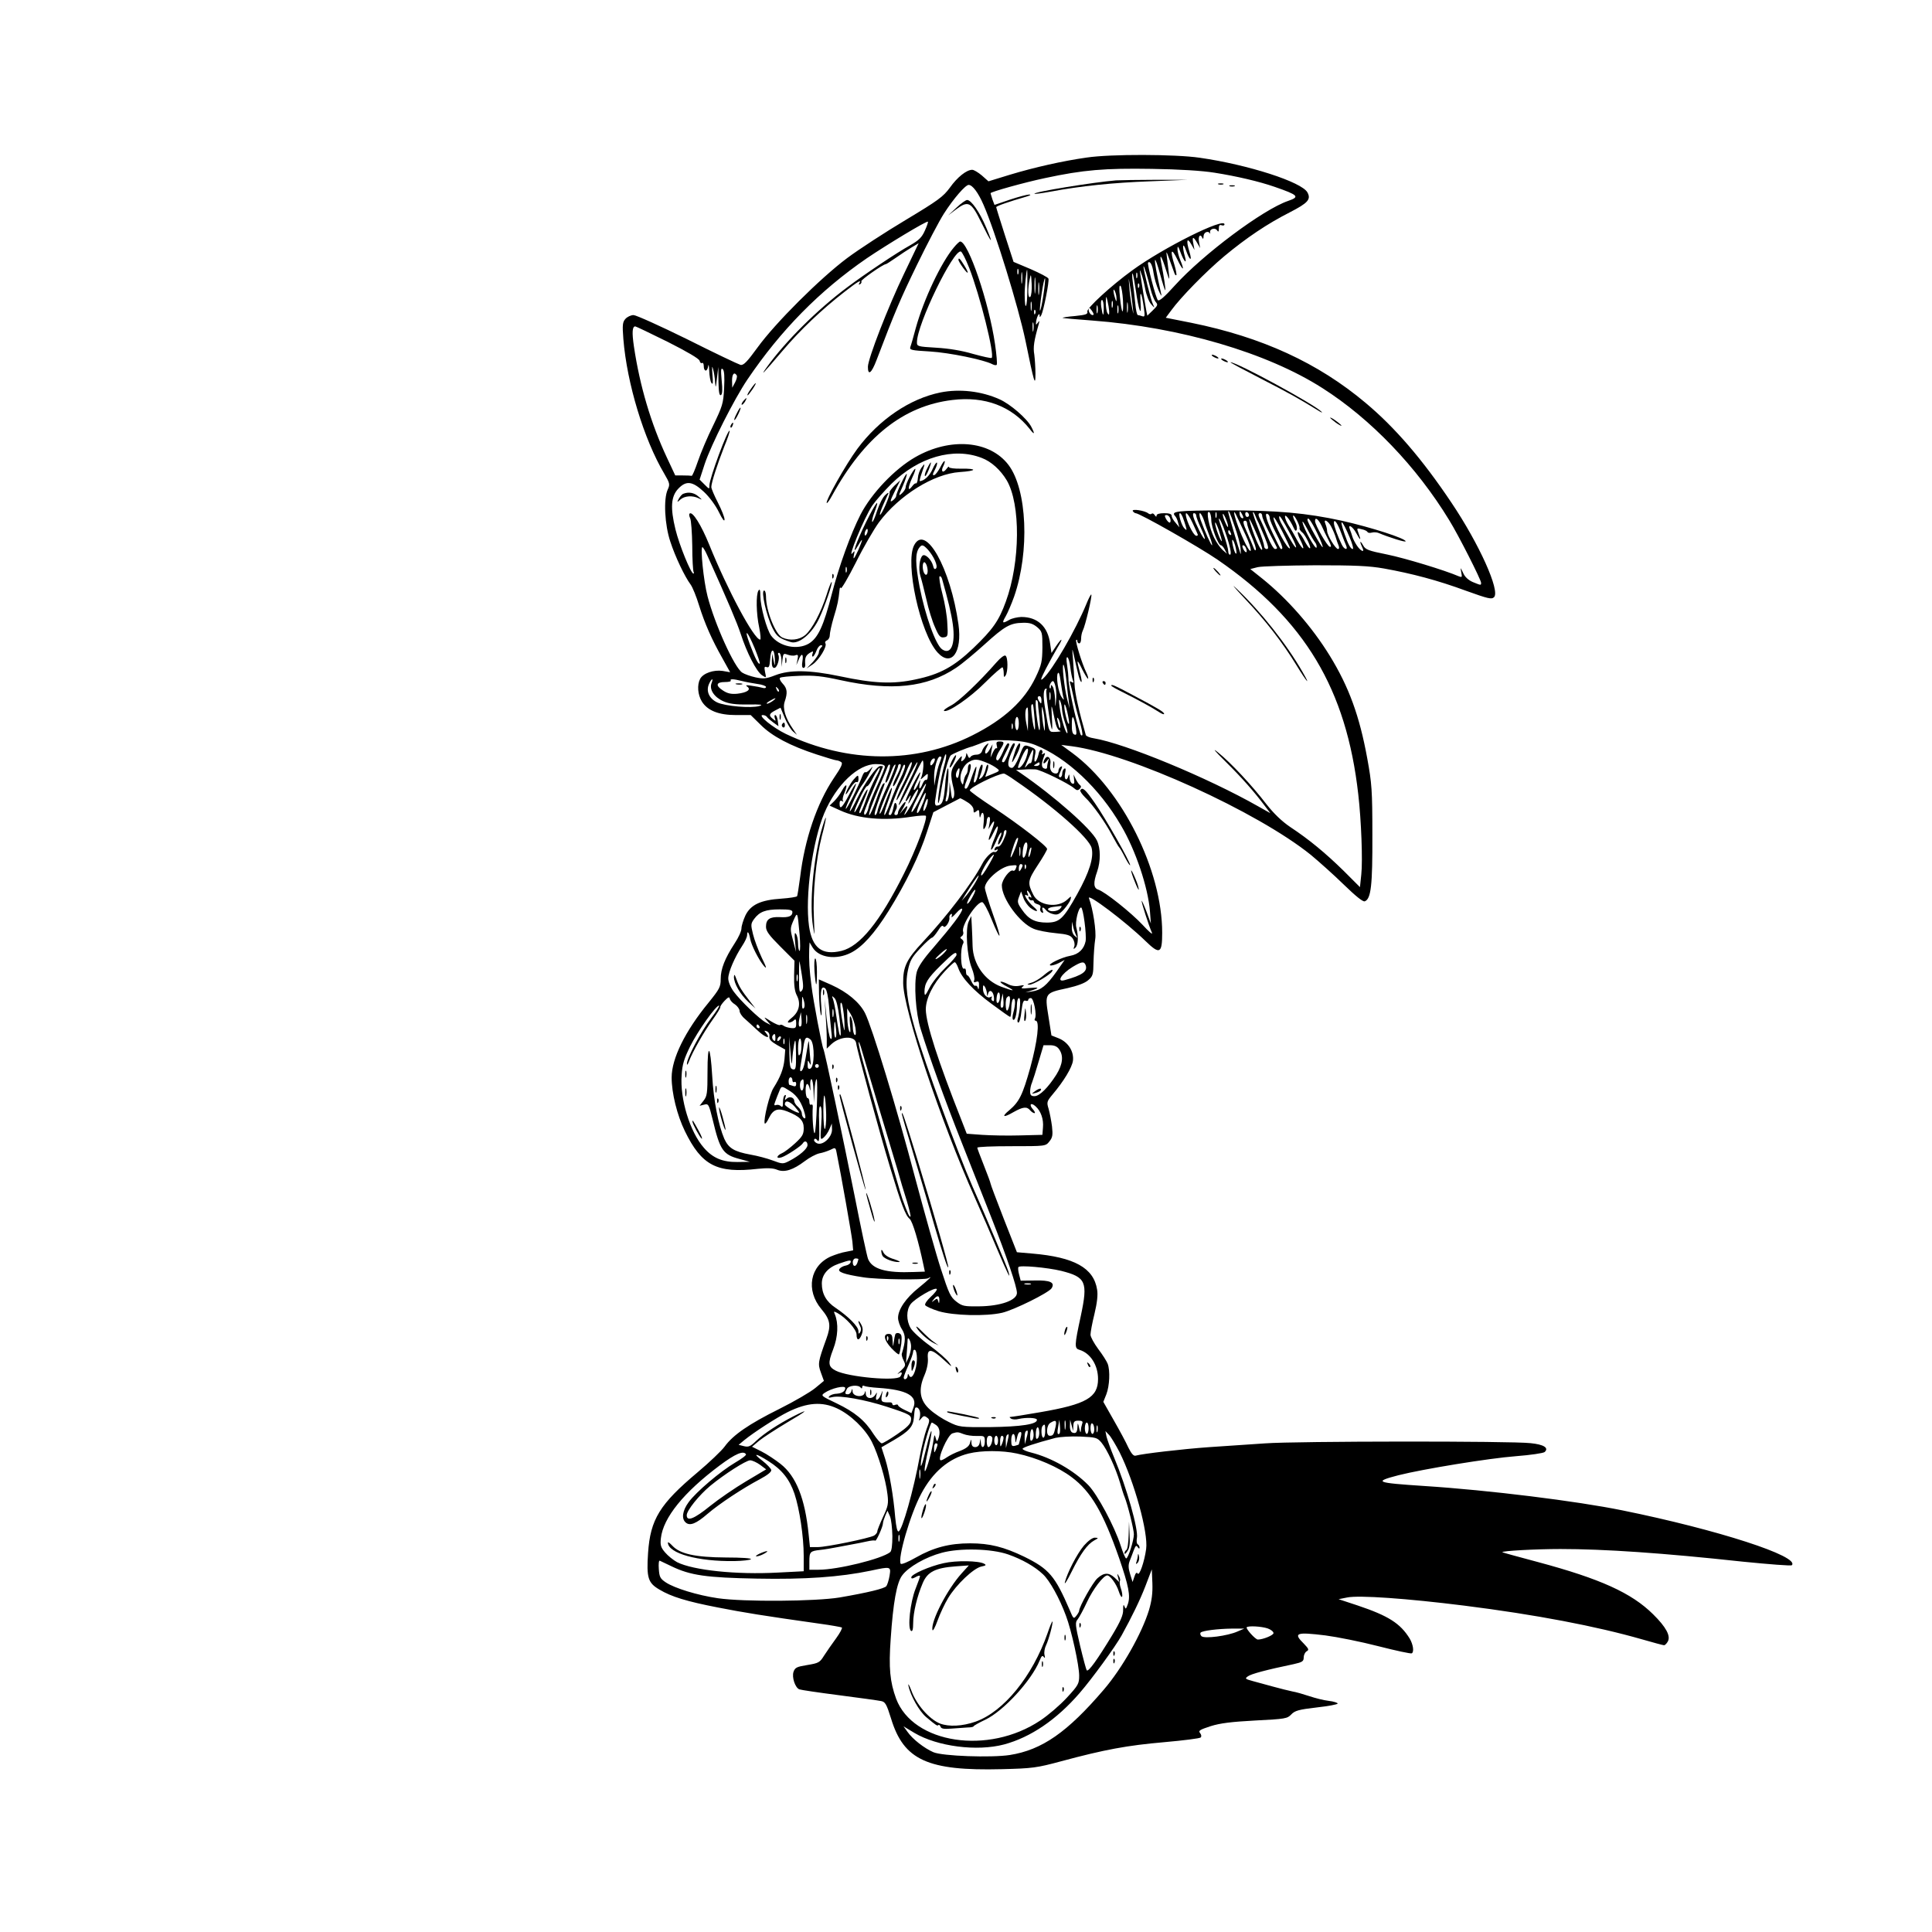 <?xml version="1.0" standalone="no"?>
<!DOCTYPE svg PUBLIC "-//W3C//DTD SVG 20010904//EN"
 "http://www.w3.org/TR/2001/REC-SVG-20010904/DTD/svg10.dtd">
<svg version="1.0" xmlns="http://www.w3.org/2000/svg"
 width="1024pt" height="1024pt" viewBox="0 0 1024 1024"
 preserveAspectRatio="xMidYMid meet">
<g transform="translate(0,1024) scale(0.1,-0.1)"
fill="#000000" stroke="none">
<path d="M5760 9405 c-127 -18 -278 -52 -407 -91 l-114 -35 -35 31 c-19 16
-42 30 -51 30 -30 0 -79 -39 -118 -94 -36 -49 -62 -68 -235 -172 -107 -64
-247 -155 -310 -202 -143 -107 -381 -344 -475 -474 -56 -77 -74 -95 -90 -92
-11 3 -138 63 -281 135 -144 71 -273 129 -286 129 -14 0 -33 -9 -43 -20 -15
-17 -17 -31 -11 -107 19 -235 109 -532 217 -714 29 -50 31 -56 18 -84 -23 -50
-16 -187 14 -276 26 -80 76 -185 108 -228 10 -14 30 -63 44 -109 31 -99 68
-182 124 -281 l41 -74 -40 7 c-47 7 -103 -12 -119 -42 -17 -32 -13 -84 9 -120
30 -48 88 -72 182 -72 l77 0 53 -52 c60 -60 156 -111 297 -157 52 -17 99 -31
105 -31 6 0 17 -4 24 -9 11 -6 2 -26 -39 -86 -89 -133 -154 -323 -178 -524 -7
-52 -14 -97 -16 -101 -2 -4 -40 -10 -83 -13 -110 -7 -163 -32 -191 -89 -11
-24 -21 -55 -21 -69 0 -14 -16 -49 -36 -79 -52 -80 -74 -135 -74 -189 0 -42
-6 -53 -65 -126 -124 -151 -195 -296 -195 -396 0 -83 29 -200 70 -284 89 -183
170 -225 387 -200 51 5 81 4 102 -5 39 -16 85 -1 147 46 25 19 59 37 77 41 18
3 44 12 59 19 25 13 27 12 32 -14 24 -117 80 -436 84 -473 l4 -46 -39 -8 c-21
-3 -56 -15 -78 -24 -112 -49 -136 -179 -51 -280 47 -56 52 -86 26 -157 -44
-122 -46 -132 -29 -179 l16 -44 -46 -38 c-25 -21 -111 -71 -191 -111 -161 -80
-245 -138 -289 -199 -16 -22 -81 -84 -144 -137 -200 -168 -250 -249 -262 -427
-9 -132 0 -159 60 -194 63 -38 145 -63 310 -95 138 -27 236 -43 540 -86 60 -8
113 -18 117 -20 4 -3 -9 -28 -30 -57 -21 -29 -50 -70 -64 -92 -23 -37 -29 -40
-89 -50 -55 -9 -65 -13 -73 -36 -10 -29 9 -85 31 -93 7 -3 101 -17 210 -31
109 -14 209 -28 223 -31 22 -4 29 -16 53 -93 67 -220 194 -278 587 -268 163 4
185 7 315 42 230 62 350 84 545 101 102 9 189 20 194 25 5 5 4 14 -3 23 -11
13 -2 18 56 37 51 16 109 23 237 30 159 8 169 10 190 32 19 20 39 26 134 37
62 7 112 16 112 21 0 4 -21 11 -47 14 -27 3 -73 15 -103 25 -30 10 -71 22 -90
25 -19 4 -64 15 -100 25 -36 10 -85 23 -110 30 -40 11 -43 13 -26 25 17 13
100 35 244 65 45 10 52 15 52 35 0 13 7 28 16 33 13 7 11 13 -15 40 -58 57
-42 63 114 44 61 -8 187 -33 280 -57 94 -24 173 -41 178 -38 13 8 7 47 -11 78
-50 81 -113 121 -277 176 l-100 33 45 9 c62 13 316 -5 620 -43 381 -48 700
-109 944 -179 59 -17 111 -31 116 -31 5 0 14 9 20 20 16 29 -9 76 -78 144
-114 113 -279 188 -611 277 -101 27 -186 50 -188 52 -6 7 179 17 307 17 233 0
543 -21 967 -67 139 -14 256 -23 260 -19 46 46 -391 188 -899 291 -240 49
-706 107 -1049 129 -257 17 -271 22 -137 57 131 33 479 90 623 101 77 6 145
16 152 22 24 22 -4 40 -74 47 -101 12 -1242 11 -1407 -1 -77 -5 -211 -14 -296
-20 -143 -10 -354 -35 -390 -45 -11 -4 -23 10 -39 42 -12 27 -47 92 -78 146
l-55 97 16 40 c17 44 21 125 7 162 -5 13 -27 48 -50 78 -22 30 -41 64 -41 76
0 13 9 62 21 110 14 58 19 102 14 129 -18 115 -121 172 -344 191 l-81 7 -70
178 c-38 98 -70 182 -70 187 0 4 -16 47 -35 95 -19 48 -35 90 -35 94 0 5 81 8
181 8 181 0 181 0 201 25 17 21 19 34 14 80 -4 30 -12 72 -18 93 -11 35 -9 40
20 75 61 72 104 144 109 180 6 50 -26 99 -76 119 l-38 15 -16 102 c-20 123
-19 123 102 149 52 12 91 26 109 42 25 21 27 30 28 97 1 40 5 94 9 120 7 41
-12 161 -33 217 -12 31 193 -123 299 -226 76 -74 89 -68 89 43 0 332 -212 757
-475 952 l-60 44 55 -7 c309 -40 984 -347 1268 -576 42 -35 121 -105 174 -157
64 -62 102 -93 112 -89 33 13 41 84 40 352 0 236 -3 274 -27 405 -41 225 -97
379 -199 545 -95 154 -224 301 -357 408 l-64 51 39 10 c21 5 158 9 304 10 212
0 285 -3 365 -17 150 -27 286 -63 435 -118 117 -42 136 -47 149 -34 33 33 -78
281 -226 501 -154 230 -299 398 -454 528 -253 213 -550 349 -924 425 l-136 27
29 39 c50 69 182 204 281 287 118 98 228 172 348 233 95 49 113 68 93 105 -29
55 -313 147 -571 184 -129 19 -473 20 -599 1z m675 -80 c121 -19 239 -47 320
-75 127 -44 136 -53 72 -75 -132 -45 -451 -283 -601 -449 -53 -59 -82 -84 -89
-77 -11 11 -58 193 -52 199 11 11 23 -13 29 -55 4 -27 16 -68 27 -93 11 -25
17 -34 14 -20 -26 116 -36 172 -33 182 2 6 14 -28 27 -76 13 -48 25 -86 27
-84 3 3 -6 66 -22 148 -10 53 4 31 26 -41 22 -69 22 -70 5 66 -5 38 -4 38 15
-15 11 -30 22 -61 25 -69 3 -8 7 -12 10 -9 2 2 -2 26 -10 53 -25 80 -17 96 15
30 30 -63 41 -64 15 -2 -8 20 -15 47 -14 59 0 17 4 13 15 -17 19 -52 37 -70
24 -24 -15 52 -11 80 5 35 20 -58 36 -66 19 -10 -18 59 -13 79 10 39 l17 -30
-6 33 c-8 39 -1 41 20 5 l16 -28 -6 33 c-6 31 8 46 18 20 3 -7 6 -3 6 10 1 21
24 31 34 15 2 -5 2 -2 1 5 -5 18 26 28 37 11 6 -10 9 -8 9 10 0 16 4 21 15 17
8 -3 15 -1 15 5 0 38 -323 -123 -489 -244 -113 -82 -242 -201 -238 -218 4 -14
-7 -18 -65 -24 -39 -3 -68 -8 -66 -10 1 -1 73 -8 158 -14 464 -35 925 -170
1219 -358 256 -163 499 -416 672 -700 49 -79 169 -316 169 -332 0 -14 0 -14
-44 4 -23 10 -42 27 -51 48 -15 32 -15 32 -10 3 5 -25 4 -27 -12 -21 -76 33
-288 97 -381 116 -100 20 -115 26 -127 48 -8 14 -14 22 -15 18 0 -5 5 -17 10
-28 16 -30 -6 -23 -28 9 -10 15 -21 36 -24 47 -3 11 -9 28 -13 38 -14 34 15
17 34 -20 22 -41 27 -40 11 2 -10 26 -9 27 17 20 16 -3 29 -10 31 -15 2 -4 12
-6 22 -3 11 3 28 2 37 -2 52 -22 143 -51 143 -44 0 15 -182 74 -338 109 -188
41 -341 55 -612 55 -266 -1 -296 -4 -271 -31 5 -5 12 -20 15 -34 l7 -25 -20
24 c-12 13 -21 29 -21 37 0 10 -13 14 -40 14 -25 0 -40 -5 -40 -12 0 -9 -3 -8
-10 2 -5 8 -12 11 -16 7 -4 -4 -12 -3 -18 2 -18 15 -90 26 -82 12 4 -6 11 -11
15 -11 21 0 336 -179 435 -247 462 -318 682 -685 745 -1243 16 -138 24 -353
16 -425 l-7 -67 -86 86 c-97 95 -184 167 -284 233 -44 30 -86 70 -126 121 -76
99 -189 220 -255 273 -34 28 -22 12 38 -47 88 -87 153 -161 210 -237 l28 -37
-64 36 c-271 154 -708 334 -872 361 -21 3 -40 11 -42 17 -36 124 -58 222 -60
270 -1 34 -5 93 -8 131 -5 61 -5 64 4 25 24 -110 31 -136 39 -144 5 -5 3 15
-5 45 -21 77 -18 82 11 21 15 -29 28 -51 31 -49 2 3 -2 18 -10 34 -21 42 -59
164 -53 171 4 3 6 0 6 -6 0 -7 5 -12 10 -12 6 0 10 11 10 25 0 14 4 33 9 43
13 25 51 185 45 191 -2 2 -14 -20 -26 -50 -57 -139 -180 -351 -230 -396 -16
-14 -12 -1 15 52 20 39 48 89 62 113 32 51 25 56 -8 7 l-24 -36 -7 48 c-12 93
-67 143 -153 143 -21 -1 -49 -7 -63 -15 -38 -22 -41 -18 -20 18 11 19 31 66
45 105 83 239 69 568 -30 698 -99 130 -309 147 -494 41 -110 -63 -232 -192
-290 -304 -53 -104 -114 -274 -152 -420 -44 -171 -73 -234 -122 -264 -61 -36
-157 -16 -200 42 -24 34 -56 151 -57 209 0 33 -3 41 -10 30 -14 -21 -12 -124
4 -197 7 -35 9 -63 5 -63 -32 0 -172 261 -270 503 -42 104 -89 179 -104 165
-4 -3 -2 -15 3 -25 5 -10 10 -76 11 -146 0 -71 4 -133 7 -138 3 -5 2 -9 -1 -9
-13 0 -74 149 -95 234 -28 115 -24 175 15 216 42 44 75 40 136 -17 29 -27 62
-72 79 -107 19 -39 30 -53 30 -39 0 12 -16 52 -35 89 -19 37 -35 74 -35 83 0
22 32 121 69 215 18 43 30 80 28 83 -10 9 -107 -253 -107 -289 0 -22 0 -22
-26 4 l-26 26 27 83 c35 104 156 343 226 447 178 263 383 471 633 643 105 71
318 200 324 194 2 -2 -5 -23 -16 -47 -16 -36 -31 -51 -78 -78 -69 -38 -241
-153 -334 -223 -157 -117 -327 -286 -425 -422 -40 -56 -21 -36 82 85 94 111
209 220 330 314 71 55 91 67 77 44 -4 -7 -3 -8 5 -4 6 4 9 11 6 15 -4 7 116
91 130 91 3 0 26 15 52 33 27 19 65 44 85 56 l37 22 -78 -163 c-83 -172 -191
-450 -191 -492 0 -49 19 -35 46 36 97 255 126 323 214 504 54 111 118 233 143
272 52 81 114 152 131 152 20 0 51 -41 79 -106 62 -141 185 -542 222 -719 46
-225 53 -249 53 -175 0 30 -3 75 -6 100 -7 40 -2 73 24 164 4 17 3 18 -5 6
-10 -13 -11 -13 -10 0 1 23 17 58 19 40 0 -13 2 -13 9 0 12 23 43 179 38 193
-2 7 -45 29 -95 51 l-90 38 -46 142 c-25 78 -46 145 -46 148 0 6 67 29 160 56
20 6 27 10 15 11 -11 0 -57 -12 -102 -27 l-82 -28 -11 29 c-5 17 -10 31 -10
33 0 7 179 57 288 80 205 44 317 53 567 49 144 -2 268 -10 330 -20z m-336
-620 c7 -27 19 -57 27 -66 12 -14 10 -19 -16 -44 l-29 -28 -5 24 c-6 34 -27
158 -32 194 -4 28 -3 29 5 5 6 -14 15 -51 21 -82 6 -32 20 -68 31 -80 19 -22
20 -22 10 -1 -11 21 -52 187 -50 201 1 10 24 -64 38 -123z m-702 83 c-3 -7 -5
-2 -5 12 0 14 2 19 5 13 2 -7 2 -19 0 -25z m20 -45 c-2 -16 -4 -5 -4 22 0 28
2 40 4 28 2 -13 2 -35 0 -50z m28 -38 c0 -96 -13 -122 -14 -29 -1 36 9 134 13
134 1 0 2 -47 1 -105z m582 63 c-3 -7 -5 -2 -5 12 0 14 2 19 5 13 2 -7 2 -19
0 -25z m-566 -101 c-13 -13 -15 43 -3 94 6 30 7 28 10 -25 2 -32 -2 -64 -7
-69z m26 26 c-2 -21 -4 -6 -4 32 0 39 2 55 4 38 2 -18 2 -50 0 -70z m533 9
c15 -109 32 -151 25 -62 -5 71 7 49 18 -34 6 -41 5 -47 -9 -42 -9 3 -19 6 -23
6 -5 0 -11 28 -14 63 -4 34 -9 85 -13 112 -4 28 -4 48 -1 45 3 -3 10 -42 17
-88z m-490 -27 c-7 -47 -15 -83 -18 -81 -2 3 2 43 9 90 7 47 15 83 18 81 2 -3
-2 -43 -9 -90z m473 -55 c6 -54 6 -54 -3 -10 -5 25 -12 72 -14 105 -5 60 -5
60 3 10 5 -27 11 -75 14 -105z m-496 63 c-2 -16 -4 -3 -4 27 0 30 2 43 4 28 2
-16 2 -40 0 -55z m530 35 c-3 -8 -6 -5 -6 6 -1 11 2 17 5 13 3 -3 4 -12 1 -19z
m-85 -70 c4 -86 -7 -74 -16 17 -5 45 -4 66 3 60 5 -5 11 -40 13 -77z m-34 7
c0 -16 -2 -15 -8 5 -11 34 -11 60 0 35 5 -11 8 -29 8 -40z m-39 -65 c0 -20 -1
-22 -9 -10 -5 8 -9 33 -9 55 1 39 2 39 9 10 4 -16 8 -41 9 -55z m-412 8 c-2
-13 -4 -5 -4 17 -1 22 1 32 4 23 2 -10 2 -28 0 -40z m383 10 c0 -49 -5 -47
-13 5 -3 20 -2 37 4 37 5 0 9 -19 9 -42z m47 5 c-3 -10 -5 -4 -5 12 0 17 2 24
5 18 2 -7 2 -21 0 -30z m80 -25 c-2 -13 -4 -3 -4 22 0 25 2 35 4 23 2 -13 2
-33 0 -45z m-160 -5 c-3 -10 -5 -2 -5 17 0 19 2 27 5 18 2 -10 2 -26 0 -35z
m110 0 c-3 -10 -5 -2 -5 17 0 19 2 27 5 18 2 -10 2 -26 0 -35z m-131 -11 c-9
-8 -26 10 -26 26 1 15 2 15 15 -2 8 -11 13 -21 11 -24z m-309 6 c-3 -8 -6 -5
-6 6 -1 11 2 17 5 13 3 -3 4 -12 1 -19z m-10 -90 c-2 -13 -4 -5 -4 17 -1 22 1
32 4 23 2 -10 2 -28 0 -40z m-1938 -60 c103 -52 166 -89 169 -100 2 -10 8 -15
13 -12 5 3 9 -4 9 -15 0 -31 18 -34 23 -4 2 17 5 8 6 -22 1 -27 6 -57 12 -65
8 -11 9 1 5 45 -3 41 -2 50 3 30 5 -16 10 -48 11 -70 3 -35 4 -33 10 20 l7 60
1 -78 c1 -55 5 -76 13 -71 8 4 9 29 4 78 -5 55 -4 68 6 59 8 -8 10 -39 7 -100
-4 -82 -9 -96 -58 -198 -30 -60 -66 -146 -81 -190 -15 -44 -30 -79 -33 -77 -3
1 -24 2 -47 2 l-40 0 -44 94 c-85 181 -144 381 -175 589 -11 75 -9 107 7 107
4 0 81 -37 172 -82z m366 -178 c3 -5 -1 -22 -9 -37 l-15 -28 -1 38 c0 35 12
48 25 27z m1298 -437 c51 -19 100 -64 133 -119 74 -126 72 -433 -5 -643 -37
-102 -69 -147 -172 -246 -104 -99 -177 -139 -306 -166 -120 -26 -220 -22 -403
17 -158 33 -264 35 -341 5 -49 -19 -63 -20 -105 -11 -27 6 -58 17 -70 25 -42
27 -146 258 -184 405 -21 81 -39 260 -27 260 3 0 15 -19 25 -42 112 -249 157
-355 178 -418 32 -99 83 -199 113 -219 23 -15 23 -15 16 17 -5 26 -4 31 9 26
12 -4 15 4 18 43 4 59 22 60 25 1 1 -43 1 -43 -7 -8 l-7 35 -2 -37 c-1 -27 3
-38 13 -38 16 0 31 53 21 70 -3 5 -1 10 4 10 6 0 12 -17 13 -37 l1 -38 4 37
c4 35 6 36 28 28 14 -5 32 -7 41 -3 14 5 16 1 11 -23 l-6 -29 12 28 c15 38 27
34 20 -8 -4 -23 -2 -35 6 -35 6 0 10 8 9 18 -3 34 2 47 23 61 19 11 21 11 16
-3 -4 -9 -3 -16 1 -16 4 0 13 14 19 30 6 17 17 30 24 30 10 0 10 -3 1 -12 -7
-7 -12 -19 -12 -27 0 -8 -15 -31 -32 -50 l-33 -34 33 22 c34 24 77 95 67 111
-4 6 0 13 8 16 8 3 15 15 15 27 0 12 9 55 21 95 21 68 25 90 31 147 1 11 4 14
7 8 2 -7 38 54 79 135 40 81 96 177 123 214 107 143 290 257 428 266 90 6 97
19 8 18 -36 -1 -65 3 -65 8 0 6 -6 1 -14 -10 -19 -25 -31 -12 -16 16 6 12 9
24 7 26 -3 3 -13 -12 -23 -32 -11 -21 -25 -40 -32 -42 -10 -3 -10 4 3 28 9 17
14 34 11 38 -3 3 -14 -13 -24 -36 -14 -33 -45 -62 -67 -62 -2 0 2 19 10 41 19
53 19 59 -1 30 -9 -12 -18 -37 -19 -54 -1 -18 -6 -31 -10 -29 -4 2 -13 -5 -20
-15 -25 -33 -24 -8 0 45 14 29 20 50 15 47 -13 -8 -50 -80 -50 -98 0 -8 -9
-22 -20 -32 -19 -17 -18 -13 5 39 14 32 23 61 21 64 -6 5 -56 -101 -56 -117 0
-5 -7 -14 -15 -21 -21 -17 -19 -7 11 53 l26 52 -31 -29 c-16 -16 -28 -32 -26
-36 6 -10 -44 -124 -51 -118 -2 3 6 27 18 54 12 27 24 54 27 59 2 6 -6 2 -17
-9 -12 -10 -31 -47 -43 -83 -11 -35 -23 -62 -26 -59 -3 3 2 26 12 51 31 82 10
57 -43 -49 -54 -109 -84 -197 -43 -126 26 45 26 35 1 -24 -23 -50 -31 -59 -23
-23 4 18 3 19 -7 7 -35 -46 60 186 103 250 17 25 63 77 102 116 143 141 329
195 478 137z m1217 -329 c0 -37 37 -134 51 -134 5 0 14 -10 20 -22 l12 -23
-23 20 c-12 11 -33 40 -45 65 -26 52 -45 147 -26 136 6 -4 11 -23 11 -42z m27
14 c-3 -7 -5 -2 -5 12 0 14 2 19 5 13 2 -7 2 -19 0 -25z m97 -48 c15 -41 29
-93 31 -115 2 -22 2 -35 0 -30 -9 25 -65 212 -65 220 0 17 9 -1 34 -75z m58
-46 c36 -77 37 -118 1 -49 -27 52 -63 151 -62 169 0 6 8 -5 16 -24 9 -19 29
-62 45 -96z m-12 93 c0 -5 -4 -5 -10 -2 -5 3 -10 14 -10 23 0 15 2 15 10 2 5
-8 10 -19 10 -23z m30 12 c0 -5 -4 -9 -10 -9 -5 0 -10 7 -10 16 0 8 5 12 10 9
6 -3 10 -10 10 -16z m51 -41 c4 -9 19 -44 33 -77 19 -48 22 -61 10 -61 -8 0
-14 7 -14 16 0 9 -13 49 -30 91 -16 41 -30 80 -29 86 0 7 5 1 11 -13 5 -14 14
-33 19 -42z m-402 30 c5 -13 12 -34 16 -48 6 -22 5 -23 -8 -10 -15 15 -34 80
-23 80 4 0 10 -10 15 -22z m52 -30 c13 -29 26 -56 27 -60 2 -5 -1 -8 -7 -8
-12 0 -39 49 -52 92 -13 46 6 32 32 -24z m19 40 c0 -7 11 -37 25 -67 32 -68
25 -80 -8 -14 -32 64 -41 93 -28 93 6 0 11 -6 11 -12z m41 -25 c6 -21 20 -59
30 -85 10 -27 16 -48 13 -48 -5 0 -38 72 -60 133 -7 20 -9 37 -4 37 4 0 14
-17 21 -37z m128 -33 c0 -8 -6 0 -14 19 -8 18 -15 38 -14 45 1 15 28 -46 28
-64z m181 55 c0 -9 17 -48 37 -88 21 -39 39 -75 41 -79 2 -5 -2 -8 -10 -8 -7
0 -24 28 -38 63 -13 34 -30 73 -37 87 -16 30 -16 40 -3 40 6 0 10 -7 10 -15z
m40 -12 c0 -8 16 -46 36 -84 20 -38 34 -72 30 -76 -8 -8 -6 -11 -49 78 -36 74
-47 116 -27 104 6 -3 10 -13 10 -22z m-527 -3 c3 -11 1 -20 -4 -20 -4 0 -13 9
-19 20 -8 16 -8 20 3 20 8 0 17 -9 20 -20z m634 -156 c-11 -11 -87 131 -87
162 0 10 20 -22 45 -70 25 -49 44 -90 42 -92z m8 64 c36 -68 31 -83 -6 -18
-55 97 -59 105 -59 120 0 15 17 -12 65 -102z m10 48 c9 -20 14 -24 18 -13 3 8
-1 27 -9 42 -8 15 -12 30 -10 32 6 7 37 -54 34 -66 -2 -5 5 -16 14 -23 19 -14
55 -94 38 -83 -5 3 -19 24 -30 46 -11 21 -25 39 -30 39 -5 0 0 -18 11 -40 12
-23 19 -43 16 -46 -3 -3 -17 16 -32 43 -14 26 -34 62 -45 78 -23 38 -27 69 -4
40 9 -11 22 -33 29 -49z m-359 -32 c25 -72 33 -114 23 -114 -5 0 -9 8 -9 18 0
10 -11 52 -25 92 -14 40 -25 76 -25 79 1 12 20 -27 36 -75z m194 -83 c-1 -22
-27 28 -51 97 -10 30 -19 58 -18 61 1 13 69 -143 69 -158z m281 33 c6 -7 9
-19 7 -26 -5 -14 -66 95 -74 132 -3 14 8 -2 25 -34 17 -33 36 -65 42 -72z m10
51 c20 -41 33 -75 29 -75 -7 0 -80 131 -80 144 0 22 20 -5 51 -69z m24 38 c9
-21 26 -55 37 -77 14 -27 16 -37 6 -34 -14 4 -77 114 -78 136 0 24 17 11 35
-25z m-529 -81 c-6 -5 -36 77 -36 96 1 9 9 -8 20 -38 10 -30 17 -56 16 -58z
m134 93 c0 -8 11 -40 25 -71 14 -32 24 -62 21 -68 -2 -6 -7 -2 -11 9 -4 11
-18 44 -31 74 -27 59 -29 71 -14 71 6 0 10 -7 10 -15z m446 -17 c9 -17 20 -43
24 -57 4 -14 11 -34 15 -43 4 -10 3 -18 -3 -18 -13 0 -56 70 -58 95 0 11 -5
28 -9 38 -13 31 14 18 31 -15z m53 -34 c10 -27 22 -57 26 -66 11 -26 -10 -22
-23 5 -21 42 -42 99 -42 115 0 26 19 1 39 -54z m44 -21 c15 -35 22 -63 17 -63
-11 0 -24 23 -44 81 -31 89 -13 77 27 -18z m-2557 21 c-4 -9 -9 -15 -11 -12
-3 3 -3 13 1 22 4 9 9 15 11 12 3 -3 3 -13 -1 -22z m1928 0 c3 -8 2 -12 -4 -9
-6 3 -10 10 -10 16 0 14 7 11 14 -7z m26 -79 c5 -22 5 -34 -1 -28 -10 10 -25
81 -15 71 4 -3 12 -23 16 -43z m54 -1 c10 -25 -1 -29 -14 -5 -6 12 -7 21 -1
21 5 0 12 -7 15 -16z m-2117 -126 c-3 -7 -5 -2 -5 12 0 14 2 19 5 13 2 -7 2
-19 0 -25z m1010 -292 c27 -23 28 -29 28 -108 -1 -74 -4 -91 -36 -158 -59
-124 -167 -223 -334 -307 -301 -152 -662 -149 -990 7 -68 33 -150 99 -123 100
9 0 19 -4 23 -10 3 -5 18 -18 33 -29 l28 -20 -4 30 c-2 16 -8 29 -13 29 -5 0
-5 -8 -2 -17 6 -16 5 -16 -10 -4 -24 19 -21 28 11 45 l29 15 22 -53 c12 -30
32 -62 43 -72 l22 -19 -21 31 c-40 57 -56 110 -44 145 16 47 14 70 -11 96 -12
13 -18 26 -14 30 4 5 51 9 104 11 77 3 122 -2 217 -23 270 -59 457 -39 612 65
32 21 100 78 152 125 106 96 135 113 203 114 36 1 53 -5 75 -23z m-1497 -112
c17 -42 29 -78 27 -81 -7 -7 -24 26 -53 103 -33 89 -13 72 26 -22z m1673 -101
c3 -26 9 -57 13 -67 6 -15 4 -17 -6 -11 -9 6 -12 4 -8 -6 3 -8 11 -41 18 -74
6 -33 21 -91 32 -128 11 -37 18 -71 14 -74 -3 -3 -8 0 -10 8 -27 81 -64 257
-63 294 0 11 -3 42 -7 69 -5 29 -4 46 2 42 5 -3 12 -27 15 -53z m-22 -61 c4
-37 9 -87 13 -112 l5 -45 -13 50 c-15 58 -29 191 -19 181 4 -4 10 -37 14 -74z
m-17 -89 c7 -26 6 -27 -7 -8 -18 25 -31 110 -20 127 5 8 10 -8 14 -39 4 -29
10 -65 13 -80z m-1863 65 c-12 -33 14 -73 63 -95 30 -13 63 -18 131 -17 68 1
83 -1 60 -8 -44 -13 -181 -1 -224 19 -43 21 -60 60 -43 98 14 31 25 33 13 3z
m159 13 c19 -5 56 -12 83 -16 26 -3 47 -11 47 -16 0 -6 -8 -8 -17 -5 -10 3
-36 8 -58 11 -29 5 -36 4 -25 -4 23 -16 0 -32 -52 -38 -32 -3 -52 1 -76 17
-41 26 -37 45 10 45 20 0 34 3 31 8 -6 9 14 9 57 -2z m1665 -34 c4 -18 5 -51
2 -72 -3 -38 -4 -37 -5 10 -1 28 -7 57 -12 65 -8 12 -10 12 -10 1 0 -8 -2 -12
-5 -9 -8 7 5 38 16 38 4 0 11 -15 14 -33z m-1467 -22 c-3 -3 -9 2 -12 12 -6
14 -5 15 5 6 7 -7 10 -15 7 -18z m1418 7 c-5 -8 20 -187 29 -207 3 -5 3 24 0
65 -4 76 -3 75 16 -17 7 -34 16 -53 27 -56 9 -3 0 -5 -20 -6 -41 -1 -36 -11
-59 126 -11 65 -9 103 6 103 4 0 4 -4 1 -8z m21 -49 c-3 -10 -5 -2 -5 17 0 19
2 27 5 18 2 -10 2 -26 0 -35z m-47 -5 c0 -19 -2 -20 -10 -8 -13 19 -13 30 0
30 6 0 10 -10 10 -22z m-1424 -3 c-11 -8 -25 -15 -30 -15 -6 1 0 7 14 15 32
19 40 18 16 0z m1533 -46 c1 -14 8 -47 17 -73 9 -26 14 -49 11 -52 -3 -3 -12
16 -20 43 -18 56 -32 160 -18 128 5 -11 10 -32 10 -46z m-128 39 c0 -7 3 -43
8 -80 4 -38 4 -68 0 -68 -3 0 -10 36 -15 80 -6 44 -6 80 -2 80 4 0 8 -6 9 -12z
m165 -113 c-5 -15 -26 66 -25 95 1 15 7 2 15 -30 7 -30 12 -59 10 -65z m-183
31 c4 -38 4 -66 1 -63 -8 8 -23 121 -17 130 8 13 10 6 16 -67z m55 -46 c0 -33
-1 -32 -9 10 -4 25 -7 59 -7 75 0 26 1 25 9 -10 4 -22 8 -56 7 -75z m-89 38
l-1 -63 -9 45 c-8 40 -5 80 7 80 2 0 4 -28 3 -62z m254 -50 c4 -29 3 -36 -9
-31 -10 3 -14 21 -13 57 0 55 11 43 22 -26z m-303 27 c0 -19 -4 -35 -10 -35
-5 0 -10 16 -10 35 0 19 5 35 10 35 6 0 10 -16 10 -35z m220 -9 c0 -26 -6 -18
-14 19 -5 22 -4 26 4 15 5 -8 10 -24 10 -34z m-253 -18 c-3 -7 -5 -2 -5 12 0
14 2 19 5 13 2 -7 2 -19 0 -25z m121 -87 c166 -67 338 -227 454 -427 77 -130
143 -327 153 -454 l5 -65 -24 65 c-14 36 -25 60 -25 55 -1 -10 37 -129 55
-170 4 -11 -18 8 -50 43 -61 65 -200 176 -236 187 -24 8 -26 36 -5 95 19 55
19 123 -1 165 -29 61 -225 234 -404 357 l-25 17 40 2 c22 2 50 2 63 1 26 -1
177 -75 205 -100 14 -12 20 -13 30 -3 8 8 8 14 2 19 -6 4 -16 18 -23 32 l-12
25 3 -27 c3 -19 0 -25 -10 -21 -7 3 -14 17 -14 32 -1 17 -3 20 -6 9 -8 -32
-25 -20 -18 13 5 22 4 29 -4 25 -6 -4 -11 -16 -11 -27 0 -10 -5 -19 -11 -19
-6 0 -8 7 -5 15 3 8 9 22 13 32 4 11 3 14 -5 9 -7 -4 -12 -14 -12 -22 0 -8 -6
-14 -13 -14 -23 0 -36 22 -30 50 6 31 -14 51 -28 29 -15 -24 -9 -35 8 -14 14
18 15 18 9 2 -3 -10 -6 -25 -6 -33 0 -8 -6 -11 -16 -7 -16 6 -15 27 1 67 6 15
5 17 -5 11 -8 -5 -11 -4 -6 3 3 6 2 13 -4 17 -6 4 -13 -7 -16 -25 -4 -17 -11
-33 -16 -36 -6 -4 -7 8 -3 30 7 32 5 37 -20 46 -39 15 -38 15 -63 -50 -14 -35
-30 -60 -38 -60 -25 0 -26 27 -5 76 24 53 24 54 13 54 -4 0 -16 -22 -26 -50
-10 -27 -22 -50 -27 -50 -13 0 -11 6 11 50 22 43 24 50 12 50 -4 0 -16 -20
-26 -45 -11 -25 -23 -45 -28 -45 -14 0 -9 23 12 55 25 38 25 45 -1 45 -17 0
-20 -5 -16 -21 3 -12 3 -18 -1 -15 -3 4 -12 -6 -19 -21 l-13 -28 5 35 6 35
-17 -30 c-20 -34 -32 -18 -13 17 11 21 11 22 -4 10 -9 -8 -19 -22 -22 -33 -4
-12 -16 -19 -30 -19 -13 0 -27 -5 -31 -12 -5 -8 -10 -6 -15 8 -6 15 -8 15 -8
3 -1 -9 -7 -22 -15 -28 -12 -10 -13 -8 -9 11 4 17 -3 11 -27 -20 -33 -44 -35
-64 -15 -144 4 -15 4 -36 -1 -45 -6 -13 -10 -5 -14 32 l-7 50 -1 -47 c-1 -26
-7 -50 -13 -54 -7 -4 -9 0 -6 12 10 36 19 169 11 161 -5 -5 -12 -47 -15 -94
-7 -82 -15 -102 -45 -103 -6 0 -10 10 -8 23 11 79 27 166 34 187 4 14 11 34
14 44 14 42 15 6 1 -40 -17 -59 -39 -194 -32 -200 3 -3 10 28 16 68 12 75 36
165 49 183 6 8 81 40 117 49 6 2 21 8 35 13 47 20 65 22 155 19 62 -3 106 -10
143 -25z m-48 -65 c-10 -32 -36 -64 -44 -55 -2 2 7 29 21 59 26 58 43 55 23
-4z m33 1 c-3 -21 -8 -35 -11 -32 -3 2 -11 -3 -19 -13 -16 -19 -15 -17 12 46
21 50 27 50 18 -1z m-483 -1 c0 -3 -5 -17 -11 -33 -6 -15 -14 -48 -19 -73 l-8
-45 -1 44 c-1 46 17 111 31 111 4 0 8 -2 8 -4z m-40 -27 c-7 -11 -14 -18 -17
-15 -8 8 5 36 17 36 7 0 7 -6 0 -21z m285 -4 c17 -7 38 -19 48 -27 18 -13 16
-15 -21 -30 l-40 -16 10 30 c6 16 8 32 4 35 -3 3 -9 -8 -12 -25 -4 -17 -13
-37 -22 -44 -13 -11 -15 -10 -9 5 16 42 20 70 9 63 -5 -3 -13 -24 -17 -46 -4
-22 -12 -43 -17 -46 -7 -5 -9 2 -4 21 18 71 14 83 -8 22 -24 -70 -32 -84 -42
-75 -3 3 1 21 9 39 21 53 29 89 17 89 -5 0 -10 -10 -10 -23 0 -13 -4 -27 -9
-32 -5 -6 -11 -21 -13 -35 -4 -22 -5 -23 -13 -6 -14 31 7 88 40 107 30 18 46
17 100 -6z m-341 -17 c-1 -18 -5 -42 -9 -53 -8 -20 -8 -20 13 -1 20 18 21 18
19 -2 0 -11 -5 -18 -9 -16 -4 3 -12 -6 -18 -20 -13 -34 -22 -33 -15 2 5 24 3
24 -10 -7 -9 -18 -18 -31 -21 -28 -3 3 4 24 16 47 12 23 20 44 17 46 -5 5 -77
-137 -77 -151 1 -5 8 1 16 15 8 14 13 18 11 10 -3 -8 -8 -24 -12 -35 -3 -11 6
2 20 28 34 63 44 54 11 -10 -26 -51 -68 -111 -47 -66 17 34 12 40 -10 13 l-21
-25 16 27 c9 15 16 31 16 35 -1 14 -40 -39 -40 -53 0 -8 -4 -14 -10 -14 -12 0
-13 6 -1 29 6 9 6 23 1 31 -6 10 -10 3 -15 -23 -4 -20 -11 -37 -16 -37 -5 0
-9 2 -9 4 0 10 53 144 64 161 7 11 21 41 31 68 10 26 21 47 26 47 9 0 -10 -49
-53 -133 -16 -32 -28 -63 -26 -68 2 -5 25 38 53 96 27 58 53 105 57 105 5 0
-17 -50 -48 -111 -30 -61 -53 -113 -50 -116 3 -3 31 49 63 115 32 67 60 121
63 121 3 1 5 -14 4 -31z m616 12 c0 -5 -8 -10 -17 -10 -15 0 -16 2 -3 10 19
12 20 12 20 0z m-820 -14 c0 -7 -18 -52 -40 -99 -22 -47 -43 -99 -46 -116 -7
-32 -24 -53 -24 -29 0 7 23 65 50 127 28 63 50 116 50 118 0 2 -6 3 -14 3 -19
0 -83 -90 -123 -172 -18 -38 -35 -68 -38 -68 -8 0 44 114 65 140 11 14 29 43
40 65 19 37 20 38 2 18 -11 -12 -22 -19 -25 -16 -4 3 -11 -6 -16 -19 -21 -56
-83 -179 -88 -175 -2 3 10 33 27 67 17 34 29 64 27 66 -2 3 -20 -25 -38 -61
-35 -67 -49 -80 -49 -44 0 13 4 18 13 13 6 -4 9 -4 5 1 -4 4 -1 23 8 43 19 46
10 54 -13 12 -10 -19 -29 -44 -42 -57 l-24 -23 55 -25 c98 -45 232 -57 379
-34 39 6 73 8 76 5 11 -11 -52 -181 -116 -307 -128 -256 -233 -385 -331 -409
-103 -25 -155 15 -172 131 -22 157 18 449 81 599 64 151 179 260 273 260 34 0
48 -4 48 -14z m16 -37 c-9 -23 -15 -44 -12 -47 3 -2 10 7 16 22 5 14 15 38 20
52 6 15 13 24 16 21 3 -3 -15 -51 -40 -107 -26 -55 -49 -114 -53 -130 -3 -17
-9 -30 -14 -30 -8 0 -1 27 30 110 24 63 24 63 12 56 -5 -3 -22 -42 -37 -86
-16 -44 -32 -80 -36 -80 -8 0 12 53 61 170 16 36 31 74 35 84 3 10 9 16 12 13
4 -3 -1 -25 -10 -48z m64 26 c-5 -14 -17 -39 -26 -56 -8 -17 -13 -33 -10 -36
5 -5 28 40 51 102 4 12 9 15 12 8 2 -7 -9 -39 -25 -70 -16 -32 -40 -88 -53
-125 -13 -38 -27 -68 -31 -68 -4 0 3 30 17 67 14 37 24 71 22 76 -2 6 -16 -25
-32 -68 -16 -44 -30 -74 -33 -67 -2 6 19 63 47 126 28 63 51 119 51 125 0 6 4
11 10 11 6 0 6 -9 0 -25z m-129 -47 c-16 -29 -39 -83 -52 -120 -13 -38 -27
-68 -31 -68 -8 0 -3 13 27 84 27 63 10 51 -19 -13 -15 -33 -31 -63 -36 -66 -6
-3 5 27 24 67 18 40 37 72 42 71 5 -1 20 21 33 48 14 27 29 49 33 49 5 0 -5
-24 -21 -52z m442 19 c-4 -20 -8 -25 -14 -16 -4 7 -3 21 3 32 13 25 17 18 11
-16z m298 -34 c206 -140 392 -305 405 -358 12 -50 -11 -126 -76 -243 -74 -133
-94 -152 -162 -152 -62 0 -97 18 -131 68 -24 34 -26 42 -16 68 l11 29 12 -33
c6 -19 23 -42 36 -53 35 -26 51 -23 19 4 -29 24 -61 75 -38 62 9 -6 11 -3 6 8
-9 24 0 21 14 -4 8 -17 8 -20 -1 -14 -8 5 -11 3 -8 -6 3 -8 11 -13 17 -11 6 1
11 -2 11 -7 0 -5 9 -11 20 -14 13 -3 18 -11 14 -20 -3 -8 0 -18 7 -23 9 -5 10
-2 6 9 -8 21 2 22 17 3 6 -8 23 -18 38 -21 22 -6 33 -1 57 25 16 18 32 42 35
52 5 20 4 20 -17 0 -50 -47 -151 -33 -180 25 -32 63 -30 76 23 157 28 42 50
81 50 86 0 15 -147 129 -283 219 -70 46 -127 87 -127 92 0 15 146 87 181 89 4
0 31 -16 60 -37z m-503 -92 c-18 -39 -38 -72 -45 -75 -7 -3 6 31 29 75 23 43
43 77 46 75 2 -3 -11 -36 -30 -75z m16 -22 c-18 -46 -34 -71 -34 -52 0 16 41
105 46 100 3 -2 -3 -24 -12 -48z m16 -24 c-15 -39 -23 -25 -8 16 6 18 13 29
15 23 2 -6 -1 -24 -7 -39z m216 24 c21 -12 34 -29 34 -41 0 -17 2 -18 15 -8
13 11 15 8 16 -16 1 -17 3 -22 6 -11 10 37 22 15 17 -30 -4 -36 -3 -44 5 -33
6 8 11 25 11 38 0 12 5 22 11 22 7 0 8 -12 4 -32 l-6 -33 15 25 c20 32 20 13
1 -33 -24 -58 -16 -67 10 -12 29 61 33 35 5 -31 -11 -26 -19 -52 -17 -57 2 -6
13 13 26 42 12 29 25 51 28 48 2 -3 0 -14 -6 -25 -6 -12 -11 -27 -11 -34 1
-19 29 34 30 55 0 9 4 17 10 17 6 0 6 -9 0 -26 -17 -44 -30 -64 -42 -61 -6 1
-13 -4 -16 -12 -3 -9 0 -11 8 -6 9 5 11 4 6 -4 -4 -6 -11 -9 -15 -7 -11 7 -48
-29 -65 -63 -52 -100 -190 -281 -314 -413 -87 -93 -106 -132 -105 -218 1 -140
199 -733 380 -1138 36 -81 90 -205 120 -277 55 -129 72 -164 58 -115 -8 27
-116 284 -190 450 -79 180 -251 649 -305 834 -43 150 -54 237 -38 312 11 53
21 70 66 118 29 31 57 56 62 56 4 0 18 16 31 36 15 24 24 32 29 24 9 -14 36
26 32 47 -1 6 2 14 8 18 6 4 7 -1 4 -12 -4 -10 7 -2 24 17 18 20 31 29 32 21
0 -18 -55 -90 -153 -204 -52 -59 -80 -100 -88 -129 -16 -62 -6 -218 21 -303
46 -149 126 -370 217 -600 52 -132 123 -312 158 -400 81 -206 135 -365 135
-398 0 -39 -87 -70 -201 -71 -78 -1 -89 1 -120 25 -31 24 -40 43 -81 170 -26
79 -87 297 -137 484 -98 373 -229 801 -266 875 -29 57 -93 111 -179 150 l-66
29 1 -77 c1 -42 5 -90 9 -107 5 -18 6 -1 3 42 -7 82 0 111 21 94 8 -7 16 -44
20 -94 3 -45 9 -104 12 -132 5 -35 3 -47 -4 -40 -6 6 -15 55 -21 110 l-10 100
6 -100 c4 -55 6 -114 5 -131 l0 -32 25 24 c47 43 126 46 131 4 4 -35 124 -474
179 -655 60 -199 82 -257 104 -275 16 -13 48 -122 74 -247 l7 -33 -59 -2
c-147 -6 -220 15 -242 69 -6 15 -38 165 -71 333 -63 314 -159 770 -166 781 -7
12 -54 257 -63 334 -11 84 -14 137 -12 195 l2 35 16 -27 c34 -55 126 -67 203
-28 61 31 125 102 200 222 90 145 164 295 203 418 l34 105 69 36 c38 20 71 37
73 38 2 0 19 -8 37 -20z m256 -242 c-24 -62 -34 -70 -17 -13 15 50 25 70 31
64 2 -2 -4 -25 -14 -51z m61 -10 c-7 -41 -23 -59 -23 -26 0 36 11 69 21 63 5
-2 6 -19 2 -37z m-36 -29 c-2 -13 -4 -5 -4 17 -1 22 1 32 4 23 2 -10 2 -28 0
-40z m54 6 c-5 -16 -10 -21 -10 -12 -1 18 10 51 15 45 2 -1 -1 -16 -5 -33z
m-216 -51 c-29 -51 -45 -72 -45 -60 0 21 54 107 68 107 2 0 -8 -21 -23 -47z
m139 -27 c-3 -9 -10 -14 -14 -11 -16 10 -60 -48 -60 -78 0 -70 96 -201 169
-230 21 -9 73 -19 116 -23 63 -6 79 -11 91 -29 8 -12 12 -30 8 -41 -6 -15 -4
-17 6 -7 15 14 17 61 5 106 -8 29 11 107 25 107 11 0 30 -145 24 -179 -9 -42
-37 -69 -81 -77 -46 -8 -123 -46 -106 -51 6 -2 26 3 44 12 l32 17 -44 -63
c-52 -73 -81 -97 -129 -104 l-35 -5 33 10 c45 15 40 18 -15 13 -37 -4 -45 -2
-33 7 12 9 8 10 -17 5 -20 -4 -43 -1 -63 10 -18 9 -34 14 -37 11 -3 -2 12 -14
34 -25 49 -26 38 -26 -30 -1 -88 33 -149 120 -152 215 -1 28 -2 75 -4 105 l-3
55 -14 -30 c-18 -41 -9 -184 17 -247 10 -25 16 -54 13 -62 -5 -12 -2 -15 10
-10 13 5 16 0 15 -22 -1 -18 -3 -22 -6 -11 -2 9 -8 15 -13 12 -5 -3 -14 8 -22
25 -7 16 -16 30 -20 30 -5 0 -8 9 -8 21 0 11 -4 18 -9 15 -19 -12 -24 105 -5
135 3 6 0 15 -7 20 -11 7 -11 11 -1 17 7 5 10 16 7 24 -12 31 74 162 102 156
7 -2 29 -41 47 -87 53 -130 59 -117 10 20 -24 68 -44 133 -44 144 1 39 83 111
135 117 37 4 37 4 29 -16z m36 17 c0 -5 -5 -15 -10 -23 -8 -12 -10 -11 -10 8
0 12 5 22 10 22 6 0 10 -3 10 -7z m17 -15 c-3 -8 -6 -5 -6 6 -1 11 2 17 5 13
3 -3 4 -12 1 -19z m-267 -75 c-12 -21 -33 -51 -47 -68 l-26 -30 18 30 c34 55
68 105 72 105 2 0 -5 -17 -17 -37z m-16 -78 c-10 -19 -22 -35 -27 -35 -4 0 3
18 15 39 28 49 39 45 12 -4z m466 -60 c-14 -17 -56 -20 -65 -6 -3 5 9 12 27
14 18 2 37 5 42 5 5 1 3 -5 -4 -13z m-1420 -19 c0 -22 -19 -30 -68 -27 -52 2
-72 -11 -72 -51 0 -23 16 -45 75 -104 l76 -76 -2 -77 c-1 -54 3 -86 15 -108
22 -43 11 -87 -28 -118 -20 -16 -25 -25 -15 -25 8 0 20 5 27 12 9 9 12 6 12
-16 0 -24 -3 -27 -27 -25 -16 2 -34 7 -41 13 -7 5 -15 6 -18 3 -4 -3 -25 6
-48 20 -39 25 -40 25 -21 3 l20 -23 -25 13 c-34 18 -136 116 -171 164 -17 23
-29 52 -29 70 0 34 35 114 74 173 14 21 26 46 26 57 0 26 10 15 16 -19 6 -35
46 -113 73 -145 17 -19 14 -8 -12 45 -18 39 -39 94 -46 124 -12 49 -12 55 6
80 29 39 61 51 136 51 52 0 67 -3 67 -14z m38 -118 c4 -49 4 -88 0 -88 -4 0
-8 17 -8 38 0 20 -5 44 -11 52 -7 11 -9 0 -5 -40 l5 -55 -16 62 c-16 59 -15
64 3 105 21 47 21 48 32 -74z m1467 -9 c8 -12 6 -12 -8 0 -10 8 -17 26 -16 45
l1 31 7 -31 c4 -17 12 -37 16 -45z m-701 -90 c-10 -11 -28 -25 -39 -31 -12 -5
-7 3 13 21 37 35 55 42 26 10z m66 -10 c0 -6 -26 -37 -59 -68 -32 -31 -70 -78
-84 -106 -23 -44 -26 -47 -27 -23 0 46 16 72 86 141 67 66 84 78 84 56z m-820
-107 c9 -58 9 -74 -2 -85 -11 -11 -13 1 -13 74 0 48 1 86 2 85 1 -1 7 -34 13
-74z m829 37 c18 -52 79 -118 177 -190 51 -38 95 -69 98 -69 3 0 6 20 6 44 0
25 5 48 10 51 13 8 13 -30 1 -72 -5 -18 -6 -35 -1 -38 10 -6 20 30 20 78 0 20
5 37 11 37 11 0 6 -66 -7 -112 -3 -10 -1 -18 4 -18 5 0 13 27 16 61 6 47 10
59 22 55 8 -3 14 -1 14 4 0 6 6 10 14 10 15 0 33 -91 21 -110 -3 -5 -1 -10 4
-10 23 0 10 -108 -28 -248 -41 -146 -58 -181 -112 -227 -43 -35 -31 -41 22
-10 51 29 72 31 89 10 7 -8 17 -15 23 -15 5 0 2 9 -8 20 -23 26 -11 39 14 16
28 -25 43 -68 39 -112 l-3 -39 -120 -3 c-66 -2 -156 0 -200 3 l-81 6 -28 72
c-124 313 -188 511 -189 587 0 57 38 135 100 201 25 27 49 49 53 49 5 0 13
-14 19 -31z m675 16 c12 -33 -16 -54 -111 -80 -46 -13 -18 33 42 70 47 28 61
31 69 10z m-1527 -82 c-3 -10 -5 -4 -5 12 0 17 2 24 5 18 2 -7 2 -21 0 -30z
m1004 -68 c1 -18 2 -18 6 -2 7 26 27 15 31 -17 2 -19 0 -26 -7 -21 -6 3 -8 11
-5 17 4 7 2 8 -5 4 -18 -11 -41 13 -41 43 0 20 2 23 10 11 5 -8 10 -24 11 -35z
m69 -19 c0 -14 -5 -28 -10 -31 -6 -4 -10 5 -8 24 3 37 18 42 18 7z m16 -54
c-12 -11 -16 6 -9 39 l8 34 3 -33 c2 -19 1 -36 -2 -40z m-1420 14 c13 -9 24
-25 24 -34 0 -10 12 -29 28 -42 15 -13 46 -42 70 -64 40 -37 70 -45 42 -11
-11 13 -10 14 4 9 10 -4 16 -15 14 -27 -2 -16 8 -27 41 -46 l43 -24 -4 -51
c-5 -52 -22 -95 -58 -152 -21 -32 -54 -167 -47 -188 2 -6 13 7 23 29 22 45 47
54 97 34 66 -26 87 -48 87 -88 0 -33 -7 -45 -45 -80 -25 -23 -56 -47 -70 -53
-31 -14 -33 -32 -2 -22 25 8 103 59 112 74 10 17 25 11 25 -9 0 -20 -42 -56
-98 -85 -31 -16 -36 -16 -86 3 -29 11 -82 25 -117 31 -88 16 -117 34 -140 84
-31 72 -57 204 -64 332 -10 167 -25 181 -25 23 0 -113 -2 -129 -21 -153 l-21
-27 24 6 c23 6 25 3 46 -82 38 -159 54 -183 142 -206 l55 -15 -65 -1 c-80 -1
-132 21 -179 75 -74 84 -128 259 -118 387 3 54 13 86 45 151 41 82 136 216
153 216 5 0 -14 -30 -42 -67 -53 -69 -130 -214 -128 -242 0 -9 5 -2 11 14 18
49 79 156 125 220 24 33 42 63 41 67 -2 3 8 18 22 33 19 20 26 23 28 12 2 -9
14 -23 28 -31z m364 -20 c-7 -7 -10 4 -9 30 1 39 1 39 10 9 5 -18 5 -33 -1
-39z m189 -50 c6 -49 9 -92 6 -94 -5 -5 -10 19 -23 108 -5 36 -13 74 -17 85
-7 18 -6 18 8 5 10 -9 19 -48 26 -104z m903 79 c-2 -19 -8 -38 -13 -41 -10 -6
-12 59 -2 69 14 15 19 6 15 -28z m-877 -90 c3 -59 2 -69 -4 -40 -16 78 -22
140 -11 129 5 -5 12 -46 15 -89z m-58 18 c-3 -10 -5 -2 -5 17 0 19 2 27 5 18
2 -10 2 -26 0 -35z m117 -61 c4 -29 3 -41 -4 -37 -5 3 -10 23 -10 43 0 20 -5
44 -10 52 -6 10 -8 -3 -5 -40 4 -39 3 -49 -4 -35 -5 11 -10 43 -10 70 l-1 50
19 -30 c10 -16 21 -49 25 -73z m-288 10 c-12 -11 -16 6 -9 39 l8 34 3 -33 c2
-19 1 -36 -2 -40z m31 16 c-2 -13 -4 -5 -4 17 -1 22 1 32 4 23 2 -10 2 -28 0
-40z m155 -40 c2 -21 0 -38 -4 -38 -4 0 -8 21 -7 48 1 52 6 48 11 -10z m-407
22 c3 -5 1 -10 -4 -10 -6 0 -11 5 -11 10 0 6 2 10 4 10 3 0 8 -4 11 -10z m85
-62 c0 -16 -3 -19 -11 -11 -6 6 -8 16 -5 22 11 17 16 13 16 -11z m22 -10 c-7
-7 -12 -8 -12 -2 0 6 3 14 7 17 3 4 9 5 12 2 2 -3 -1 -11 -7 -17z m25 -20 c-3
-7 -5 -2 -5 12 0 14 2 19 5 13 2 -7 2 -19 0 -25z m42 -88 c1 25 6 63 10 85 7
34 9 26 10 -48 1 -79 -1 -88 -16 -85 -15 3 -18 16 -19 88 l-1 85 7 -85 c4 -58
7 -71 9 -40z m42 33 c-8 -14 -10 -8 -11 28 0 25 3 49 8 53 11 12 14 -62 3 -81z
m57 75 c21 -27 19 -143 -3 -152 -11 -4 -15 2 -14 22 0 24 1 25 10 7 7 -15 8
-10 4 20 -2 22 -5 56 -6 75 -2 31 -3 29 -10 -15 -14 -88 -21 -115 -32 -122 -7
-4 -8 7 -3 33 4 21 9 57 12 79 7 53 12 65 22 65 5 0 14 -6 20 -12z m354 -338
c44 -146 91 -303 105 -350 13 -47 35 -121 49 -164 13 -43 22 -81 20 -84 -5 -5
-14 13 -43 93 -16 45 -204 704 -222 777 -14 58 -13 75 2 28 5 -19 46 -154 89
-300z m962 288 c24 -34 19 -79 -15 -134 -44 -69 -89 -114 -116 -114 -18 0 -23
6 -23 25 0 13 4 34 10 47 5 13 21 62 35 111 l26 87 34 0 c24 0 39 -7 49 -22z
m-1274 -88 c0 -5 -4 -10 -10 -10 -5 0 -10 5 -10 10 0 6 5 10 10 10 6 0 10 -4
10 -10z m-140 -76 c0 -8 5 -12 10 -9 6 3 10 -1 10 -10 0 -12 -5 -15 -16 -11
-9 3 -18 6 -20 6 -2 0 -4 9 -4 20 0 11 5 20 10 20 6 0 10 -7 10 -16z m60 -24
c0 -16 -4 -30 -10 -30 -11 0 -14 43 -3 53 11 12 13 8 13 -23z m52 -32 l2 -63
3 63 c2 34 7 62 11 62 9 0 -1 -276 -10 -286 -7 -7 -14 92 -10 139 1 10 -3 15
-8 12 -6 -3 -10 3 -10 14 0 12 -4 21 -10 21 -5 0 -10 19 -10 42 0 42 14 44 23
3 2 -11 3 -3 2 18 -2 20 1 37 6 37 5 0 10 -28 11 -62z m-123 -2 c37 -24 62
-63 77 -120 5 -21 4 -27 -5 -22 -6 4 -11 15 -11 24 0 10 -9 25 -20 35 -11 9
-20 23 -20 31 0 19 -25 27 -40 13 -10 -10 -12 -8 -7 6 4 11 3 16 -3 12 -6 -3
-10 -20 -10 -38 0 -23 -3 -28 -11 -20 -6 6 -18 9 -25 6 -12 -4 -12 0 -4 21 5
14 14 37 20 51 12 31 12 31 59 1z m190 -123 c1 -39 -3 -74 -7 -77 -4 -3 -8 41
-8 97 0 58 3 91 7 77 4 -14 7 -57 8 -97z m-143 10 c-6 -7 -76 33 -76 43 0 25
24 19 51 -10 15 -17 26 -32 25 -33z m117 -61 c-6 -83 -5 -86 12 -72 10 8 24
28 31 45 l13 30 1 -32 c0 -42 -51 -88 -81 -72 -11 5 -17 15 -13 20 3 6 10 4
17 -6 9 -12 11 8 9 86 -3 69 -1 99 7 95 6 -4 8 -37 4 -94z m197 -716 c0 -2 -3
-11 -6 -20 -9 -23 -24 -20 -24 4 0 11 7 20 15 20 8 0 15 -2 15 -4z m-42 -18
c-3 -7 -14 -14 -26 -16 -11 -2 -26 -9 -32 -17 -13 -16 21 -29 125 -45 73 -12
328 -15 345 -5 28 17 3 -7 -51 -51 -67 -53 -109 -115 -109 -159 0 -15 9 -43
21 -61 20 -33 20 -60 -1 -129 -2 -5 2 -22 10 -37 12 -25 10 -29 -16 -54 -16
-14 -21 -21 -11 -14 17 13 23 4 9 -16 -18 -26 -276 -3 -342 31 -40 21 -43 38
-14 113 26 67 29 138 9 186 -7 16 -6 17 13 7 46 -25 102 -88 102 -114 0 -35
15 -34 28 1 7 21 6 35 -4 53 -7 13 -13 20 -14 16 0 -5 4 -16 9 -26 6 -10 6
-23 0 -32 -7 -11 -9 -10 -9 6 0 24 -53 77 -121 123 -50 33 -73 75 -73 129 0
47 32 85 90 105 60 21 67 21 62 6z m1117 -44 c131 -33 142 -58 104 -237 -35
-162 -35 -174 -6 -182 57 -18 97 -81 97 -154 0 -98 -62 -134 -306 -176 -80
-14 -151 -25 -157 -25 -8 0 -7 -3 2 -9 7 -5 25 -6 40 -2 39 9 96 7 97 -4 3
-24 -85 -37 -246 -39 -161 -1 -166 0 -221 27 -32 15 -76 44 -99 65 -55 48 -64
105 -30 183 14 33 20 66 18 90 -5 54 19 52 84 -8 42 -39 48 -42 30 -17 -12 18
-59 59 -104 92 -46 33 -91 75 -101 92 -24 41 -24 96 0 128 22 29 128 91 138
80 4 -3 -10 -22 -31 -41 -21 -19 -34 -39 -30 -45 4 -6 36 -21 72 -32 77 -23
249 -28 336 -8 63 15 247 106 262 130 19 31 -8 43 -89 41 l-75 -1 -8 31 c-5
18 -7 36 -4 41 6 11 152 -2 227 -20z m-162 -71 c-7 -2 -21 -2 -30 0 -10 3 -4
5 12 5 17 0 24 -2 18 -5z m-484 -85 c-1 -18 -2 -19 -6 -5 -4 15 -7 16 -21 5
-15 -12 -16 -11 -3 5 19 24 31 21 30 -5z m-150 -248 c0 -14 -6 -38 -13 -55
l-14 -30 3 40 c2 22 4 54 5 70 0 23 3 27 10 15 5 -8 10 -26 9 -40z m31 -59 c0
-66 -29 -125 -43 -88 -3 7 -6 5 -6 -5 -1 -18 -21 -26 -21 -9 0 5 11 34 25 65
14 31 25 63 25 72 0 8 5 12 10 9 6 -3 10 -23 10 -44z m-298 -156 c5 -6 8 -5 8
3 0 7 5 10 11 6 6 -3 39 -8 73 -10 153 -10 212 -43 187 -106 l-10 -28 -36 17
c-19 9 -35 20 -35 25 0 4 -7 5 -15 2 -8 -4 -15 -2 -15 4 0 5 -6 10 -12 9 -45
-1 -50 3 -44 36 6 32 6 32 -5 5 -13 -33 -33 -38 -24 -5 5 19 4 20 -5 5 -16
-26 -50 -23 -51 5 -1 17 -2 18 -6 4 -7 -26 -63 -20 -64 8 -1 16 -2 17 -6 3 -2
-10 -11 -18 -19 -18 -16 0 -17 5 -5 29 10 18 61 23 73 6z m-82 -2 c0 -17 -17
-28 -44 -30 -15 0 -33 -6 -40 -13 -8 -9 -5 -10 16 -5 40 10 171 -13 288 -51
126 -41 133 -45 128 -75 -2 -17 -24 -38 -73 -71 -38 -26 -75 -48 -81 -48 -7 0
-26 22 -44 49 -45 72 -100 117 -196 163 -82 39 -84 41 -64 55 36 25 110 42
110 26z m-43 -108 c71 -33 149 -108 184 -177 34 -67 74 -200 83 -279 6 -49 3
-63 -24 -120 -16 -35 -30 -69 -30 -76 0 -7 -8 -16 -17 -22 -29 -15 -253 -61
-298 -61 l-42 0 -7 68 c-19 189 -66 308 -149 373 -28 22 -73 52 -101 66 l-50
25 38 32 c21 17 86 59 144 94 111 65 128 81 39 36 -80 -41 -158 -92 -199 -131
-31 -30 -41 -34 -65 -28 l-28 7 30 25 c49 40 172 120 231 149 103 51 182 56
261 19z m437 -11 c4 -9 4 -26 1 -38 -6 -19 -5 -20 8 -4 11 14 17 15 30 5 16
-11 16 -16 -2 -62 -10 -27 -26 -93 -36 -145 -33 -180 -93 -391 -112 -397 -7
-3 -13 23 -18 74 -9 111 -31 239 -53 310 l-20 62 64 37 c82 48 104 72 108 120
5 55 5 54 15 54 5 0 12 -7 15 -16z m773 -96 c-2 -13 -4 -5 -4 17 -1 22 1 32 4
23 2 -10 2 -28 0 -40z m-52 10 c-9 -42 -13 -48 -31 -48 -21 0 -18 57 4 69 28
17 34 13 27 -21z m21 -36 c-11 -10 -14 3 -7 38 l6 35 3 -33 c2 -19 1 -36 -2
-40z m73 41 c1 22 6 27 27 27 20 0 25 -4 20 -16 -3 -9 -7 -25 -7 -37 -1 -14
-4 -9 -9 13 -6 29 -8 31 -9 9 -1 -31 -8 -39 -27 -32 -8 3 -14 18 -13 37 l1 31
8 -30 8 -30 1 28z m-726 3 c18 -14 22 -42 10 -73 -6 -16 -8 -15 -14 7 -5 21
-7 16 -13 -25 -10 -65 -44 -177 -45 -148 -1 12 8 61 19 109 11 48 19 92 17 98
-2 6 -14 -32 -26 -84 -25 -104 -37 -131 -27 -60 9 58 47 190 55 190 3 0 14 -7
24 -14z m807 -16 c0 -16 -4 -30 -10 -30 -5 0 -10 14 -10 30 0 17 5 30 10 30 6
0 10 -13 10 -30z m30 -6 c0 -13 -4 -24 -10 -24 -5 0 -10 14 -10 31 0 17 4 28
10 24 6 -3 10 -17 10 -31z m-260 -9 c0 -19 -4 -35 -10 -35 -11 0 -14 53 -3 63
11 12 13 8 13 -28z m277 -2 c-3 -10 -5 -4 -5 12 0 17 2 24 5 18 2 -7 2 -21 0
-30z m-316 -36 c-8 -8 -11 -2 -11 19 0 40 14 54 18 19 2 -15 -1 -32 -7 -38z
m-30 -10 c-8 -8 -11 -2 -11 19 0 40 14 54 18 19 2 -15 -1 -32 -7 -38z m-30 12
l-9 -34 -1 31 c-1 17 2 34 6 37 12 13 14 -1 4 -34z m-334 20 c15 -6 47 -11 71
-10 40 1 42 0 42 -29 0 -35 -19 -41 -21 -7 l-2 22 -4 -22 c-3 -15 -12 -23 -24
-23 -13 0 -19 7 -20 23 -1 22 -1 22 -8 -2 -4 -16 -21 -29 -52 -41 -26 -9 -57
-25 -70 -34 -13 -9 -27 -16 -32 -16 -23 0 36 136 62 143 27 8 29 7 58 -4z
m302 -21 c-5 -18 -9 -33 -9 -34 0 -1 -9 -4 -20 -7 -17 -4 -20 0 -20 29 0 40
19 46 21 7 1 -21 3 -23 6 -8 8 36 12 45 22 45 6 0 6 -12 0 -32z m525 -75 c78
-156 153 -427 141 -513 -9 -67 -36 -145 -45 -130 -5 8 -11 3 -17 -16 l-10 -29
-13 42 c-10 32 -10 49 -2 70 6 15 16 41 22 58 9 23 13 26 20 15 6 -9 10 -10
10 -3 0 6 -4 15 -10 18 -5 3 -7 18 -4 33 9 44 -54 267 -121 427 -18 44 -36 94
-40 110 l-6 30 20 -21 c11 -12 35 -53 55 -91z m-594 57 l-8 -35 -1 31 c-1 17
2 34 6 37 11 12 12 3 3 -33z m-80 16 c0 -22 -11 -46 -21 -46 -5 0 -9 14 -9 30
0 20 5 30 15 30 8 0 15 -6 15 -14z m30 -11 c0 -14 -4 -25 -10 -25 -5 0 -10 11
-10 25 0 14 5 25 10 25 6 0 10 -11 10 -25z m29 13 c0 -7 -4 -22 -9 -33 -7 -17
-9 -15 -9 13 -1 17 4 32 9 32 6 0 10 -6 9 -12z m519 -24 c30 -36 75 -134 98
-211 9 -32 20 -67 25 -78 16 -39 49 -172 49 -197 0 -32 -30 -128 -41 -128 -4
0 -17 30 -29 68 -33 103 -124 272 -172 321 -77 78 -195 145 -302 172 -25 6
-46 15 -46 20 0 7 62 28 175 58 22 5 80 9 130 7 84 -4 90 -5 113 -32z m-869
-11 c0 -5 -4 -17 -9 -28 -8 -18 -9 -17 -9 8 -1 15 4 27 9 27 6 0 10 -3 9 -7z
m421 -47 c105 -22 220 -72 291 -126 102 -76 167 -188 251 -429 50 -146 61
-200 46 -243 -10 -28 -12 -29 -18 -12 -5 13 -7 8 -7 -18 1 -27 -13 -60 -58
-135 -79 -130 -126 -196 -135 -186 -3 4 -19 63 -35 130 -26 111 -27 124 -13
140 8 10 31 52 50 93 31 67 87 140 107 140 15 0 49 -46 61 -85 7 -22 15 -34
18 -27 2 7 -1 26 -7 43 -6 17 -8 35 -5 40 3 5 0 17 -6 26 -9 15 -10 14 -4 -7
l6 -25 -24 23 c-31 28 -56 28 -91 -3 -24 -21 -96 -149 -97 -172 0 -5 -7 -17
-15 -27 -14 -18 -16 -16 -35 30 -78 181 -109 218 -241 283 -108 52 -183 71
-287 71 -109 0 -194 -22 -287 -75 -42 -24 -78 -39 -81 -33 -17 28 51 263 109
371 61 115 146 187 251 213 69 17 177 17 256 0z m-1436 -4 c3 -5 -23 -24 -57
-44 -77 -45 -208 -156 -247 -210 -33 -45 -39 -88 -15 -108 22 -19 55 -6 115
46 63 54 187 136 278 184 41 22 62 39 60 49 -2 8 -23 30 -46 48 -57 43 -37 42
32 -2 71 -45 111 -96 137 -172 27 -81 49 -228 49 -329 l0 -82 -137 -7 c-219
-12 -448 12 -534 55 -20 11 -49 34 -64 52 -23 27 -26 39 -22 75 12 109 122
244 312 386 83 62 126 80 139 59z m75 -56 l32 -24 -106 -63 c-59 -35 -145 -94
-191 -131 -85 -69 -124 -84 -124 -49 0 25 65 106 125 156 74 61 188 134 211
135 11 0 35 -11 53 -24z m848 -68 c-2 -13 -4 -5 -4 17 -1 22 1 32 4 23 2 -10
2 -28 0 -40z m-147 -309 c0 -50 -4 -80 -12 -86 -46 -36 -278 -93 -379 -93
l-49 0 0 44 c0 51 4 55 57 61 21 2 63 9 93 15 30 6 69 13 85 16 17 3 48 9 70
14 22 5 41 7 44 4 5 -5 41 74 41 92 0 7 6 25 12 40 l12 27 13 -29 c7 -16 12
-63 13 -105z m37 -26 c-3 -10 -5 -4 -5 12 0 17 2 24 5 18 2 -7 2 -21 0 -30z
m577 -72 c74 -26 141 -64 184 -105 35 -32 88 -127 122 -220 29 -76 70 -263 70
-317 0 -43 -4 -51 -66 -118 -36 -39 -99 -93 -140 -120 -275 -184 -674 -123
-764 115 -33 90 -40 163 -29 317 13 193 32 299 61 337 33 45 124 97 210 120
96 26 263 22 352 -9z m-1784 -63 c100 -48 183 -60 452 -65 255 -5 439 8 603
42 107 23 108 23 100 -27 -4 -24 -12 -48 -17 -55 -11 -13 -97 -34 -248 -60
-129 -21 -506 -24 -645 -4 -109 16 -229 53 -276 84 -30 20 -34 29 -37 71 -2
26 0 46 5 44 4 -2 33 -16 63 -30z m2530 -232 c-38 -124 -142 -308 -239 -421
-194 -227 -328 -320 -499 -347 -98 -15 -357 -6 -405 15 -48 21 -110 69 -137
108 l-21 29 58 -35 c122 -72 331 -99 475 -61 141 38 278 131 400 272 66 76
189 245 223 306 53 96 98 188 126 261 l34 89 3 -73 c2 -52 -3 -92 -18 -143z
m629 -97 c17 -6 31 -17 31 -25 0 -11 -55 -34 -83 -34 -13 0 -65 58 -59 65 9 9
78 5 111 -6z m-159 -16 c-53 -24 -177 -40 -192 -25 -6 6 -8 15 -4 19 10 10 90
20 166 21 l65 0 -35 -15z"/>
<path d="M5915 9284 c-121 -10 -441 -62 -432 -71 3 -2 40 3 84 11 159 30 333
48 528 55 l200 8 -170 0 c-93 0 -188 -2 -210 -3z"/>
<path d="M6458 9263 c6 -2 18 -2 25 0 6 3 1 5 -13 5 -14 0 -19 -2 -12 -5z"/>
<path d="M6518 9253 c6 -2 18 -2 25 0 6 3 1 5 -13 5 -14 0 -19 -2 -12 -5z"/>
<path d="M5069 9139 l-44 -41 42 32 c65 48 80 41 133 -67 57 -116 69 -128 27
-29 -34 81 -79 146 -101 146 -7 0 -33 -18 -57 -41z"/>
<path d="M5056 8929 c-68 -81 -159 -273 -202 -427 -12 -45 -25 -91 -29 -101
-5 -16 4 -18 105 -24 101 -6 287 -44 331 -68 10 -5 20 -6 22 -2 3 5 -1 53 -9
108 -32 221 -142 545 -185 545 -4 0 -19 -14 -33 -31z m81 -109 c57 -146 136
-461 119 -477 -3 -3 -47 7 -98 21 -61 18 -128 29 -195 33 -100 6 -103 7 -103
29 0 95 194 494 233 481 6 -2 26 -41 44 -87z"/>
<path d="M5080 8862 c0 -4 11 -23 25 -42 30 -41 33 -30 4 16 -21 34 -29 41
-29 26z"/>
<path d="M6430 8350 c8 -5 20 -10 25 -10 6 0 3 5 -5 10 -8 5 -19 10 -25 10 -5
0 -3 -5 5 -10z"/>
<path d="M6480 8330 c8 -5 20 -10 25 -10 6 0 3 5 -5 10 -8 5 -19 10 -25 10 -5
0 -3 -5 5 -10z"/>
<path d="M6685 8232 c152 -78 201 -106 302 -168 15 -10 24 -13 18 -7 -35 38
-451 264 -483 263 -4 -1 70 -40 163 -88z"/>
<path d="M3980 8179 c-12 -16 -21 -32 -18 -34 2 -2 13 12 26 31 28 42 21 45
-8 3z"/>
<path d="M4985 8160 c-163 -33 -326 -144 -441 -299 -60 -81 -171 -278 -162
-287 3 -2 15 15 28 39 171 311 378 476 638 507 172 21 314 -33 410 -154 25
-33 29 -28 8 12 -23 44 -112 121 -169 146 -96 43 -211 56 -312 36z"/>
<path d="M3940 8115 c-7 -9 -11 -17 -9 -20 3 -2 10 5 17 15 14 24 10 26 -8 5z"/>
<path d="M3905 8049 c-9 -17 -15 -33 -13 -35 3 -2 12 12 21 31 21 43 13 47 -8
4z"/>
<path d="M7050 8026 c0 -2 14 -14 30 -26 17 -12 30 -19 30 -16 0 2 -13 14 -30
26 -16 12 -30 19 -30 16z"/>
<path d="M3875 7989 c-4 -6 -5 -12 -2 -15 2 -3 7 2 10 11 7 17 1 20 -8 4z"/>
<path d="M3622 7623 c-7 -2 -17 -14 -24 -26 -11 -21 -10 -21 9 -4 22 19 64 22
96 6 21 -10 21 -9 -2 10 -22 20 -52 25 -79 14z"/>
<path d="M6445 7210 c10 -11 20 -20 23 -20 3 0 -3 9 -13 20 -10 11 -20 20 -23
20 -3 0 3 -9 13 -20z"/>
<path d="M4411 7184 c0 -11 3 -14 6 -6 3 7 2 16 -1 19 -3 4 -6 -2 -5 -13z"/>
<path d="M6595 7070 c113 -119 201 -233 276 -355 55 -90 80 -118 33 -37 -86
150 -223 322 -350 442 -32 30 -13 8 41 -50z"/>
<path d="M4381 7087 c-30 -94 -77 -182 -113 -213 -32 -26 -81 -32 -122 -13
-36 17 -86 142 -86 217 0 17 -4 32 -10 32 -18 0 12 -134 45 -200 22 -44 36
-54 96 -73 43 -14 114 45 152 128 28 59 71 185 65 190 -2 3 -15 -28 -27 -68z"/>
<path d="M5791 6634 c0 -11 3 -14 6 -6 3 7 2 16 -1 19 -3 4 -6 -2 -5 -13z"/>
<path d="M5845 6620 c3 -5 8 -10 11 -10 2 0 4 5 4 10 0 6 -5 10 -11 10 -5 0
-7 -4 -4 -10z"/>
<path d="M5890 6606 c0 -3 28 -19 63 -36 80 -40 155 -81 190 -104 15 -10 27
-14 27 -10 0 10 -26 26 -166 100 -97 52 -114 59 -114 50z"/>
<path d="M4915 7759 c-9 -17 -15 -35 -13 -41 2 -6 11 8 20 31 19 48 15 54 -7
10z"/>
<path d="M4845 7350 c-49 -95 32 -466 124 -568 73 -80 132 0 111 149 -42 298
-175 535 -235 419z m72 -22 c33 -37 56 -89 44 -101 -7 -7 -12 -2 -16 16 -8 30
-40 62 -54 53 -17 -11 -24 -72 -13 -108 6 -18 20 -74 32 -125 11 -51 32 -118
46 -148 20 -47 28 -56 47 -53 21 3 22 7 18 72 -1 39 -13 109 -26 158 -13 48
-19 90 -15 93 4 3 10 -3 13 -13 31 -109 49 -183 57 -240 15 -107 -10 -165 -56
-134 -34 22 -90 179 -120 332 -23 122 -24 179 -1 208 13 17 20 15 44 -10z m-3
-93 c8 -31 -2 -54 -15 -34 -11 18 -11 59 0 59 5 0 12 -11 15 -25z"/>
<path d="M4162 6740 c0 -14 2 -19 5 -12 2 6 2 18 0 25 -3 6 -5 1 -5 -13z"/>
<path d="M5282 6730 c-89 -102 -201 -209 -241 -229 -23 -12 -41 -25 -38 -28
16 -15 139 69 218 149 48 48 90 84 93 81 3 -4 6 -18 6 -32 0 -21 2 -23 10 -11
13 20 13 97 -1 105 -6 4 -27 -12 -47 -35z"/>
<path d="M4132 6440 c0 -14 2 -19 5 -12 2 6 2 18 0 25 -3 6 -5 1 -5 -13z"/>
<path d="M4145 6401 c-3 -5 -1 -12 5 -16 5 -3 10 1 10 9 0 18 -6 21 -15 7z"/>
<path d="M3903 6613 c9 -2 23 -2 30 0 6 3 -1 5 -18 5 -16 0 -22 -2 -12 -5z"/>
<path d="M5382 6263 c-22 -66 -24 -79 -4 -43 25 44 36 80 25 80 -4 0 -14 -17
-21 -37z"/>
<path d="M5046 6209 c-9 -18 -14 -34 -12 -37 3 -2 12 10 21 28 9 18 14 34 12
37 -3 2 -12 -10 -21 -28z"/>
<path d="M5582 6185 c0 -16 2 -22 5 -12 2 9 2 23 0 30 -3 6 -5 -1 -5 -18z"/>
<path d="M5726 6052 c-3 -5 9 -22 25 -38 40 -37 108 -133 145 -204 16 -30 32
-57 35 -60 4 -3 18 -27 32 -55 14 -27 26 -45 27 -40 0 17 -131 249 -188 330
-50 72 -65 85 -76 67z"/>
<path d="M5996 5620 c10 -38 45 -119 39 -89 -2 15 -14 46 -25 70 -11 24 -17
33 -14 19z"/>
<path d="M4524 6108 c-19 -22 -48 -78 -40 -78 2 0 13 16 25 36 12 19 26 32 31
29 6 -3 10 3 10 14 0 26 -2 26 -26 -1z"/>
<path d="M4352 5833 c-42 -156 -62 -382 -43 -503 9 -59 9 -55 5 41 -7 134 11
317 42 438 14 51 23 95 21 97 -2 2 -13 -31 -25 -73z"/>
<path d="M4317 5093 c7 -91 13 -93 13 -5 0 40 -4 72 -9 72 -5 0 -6 -30 -4 -67z"/>
<path d="M4362 4980 c0 -14 2 -19 5 -12 2 6 2 18 0 25 -3 6 -5 1 -5 -13z"/>
<path d="M4411 4584 c0 -11 3 -14 6 -6 3 7 2 16 -1 19 -3 4 -6 -2 -5 -13z"/>
<path d="M4431 4514 c0 -11 3 -14 6 -6 3 7 2 16 -1 19 -3 4 -6 -2 -5 -13z"/>
<path d="M4441 4474 c0 -11 3 -14 6 -6 3 7 2 16 -1 19 -3 4 -6 -2 -5 -13z"/>
<path d="M4450 4435 c0 -18 134 -505 138 -501 4 5 -126 497 -134 505 -2 2 -4
1 -4 -4z"/>
<path d="M4771 4364 c0 -11 3 -14 6 -6 3 7 2 16 -1 19 -3 4 -6 -2 -5 -13z"/>
<path d="M4780 4335 c0 -4 32 -114 71 -244 38 -130 84 -283 100 -341 44 -150
70 -232 75 -227 4 4 -69 261 -167 582 -65 211 -79 253 -79 230z"/>
<path d="M4591 3915 c0 -5 11 -48 25 -95 13 -47 22 -68 19 -47 -6 40 -43 159
-44 142z"/>
<path d="M4671 3610 c0 -8 3 -20 7 -27 10 -15 57 -33 85 -32 13 0 2 6 -24 15
-29 8 -50 22 -57 36 -6 14 -11 17 -11 8z"/>
<path d="M4838 3543 c6 -2 18 -2 25 0 6 3 1 5 -13 5 -14 0 -19 -2 -12 -5z"/>
<path d="M5031 3494 c0 -11 3 -14 6 -6 3 7 2 16 -1 19 -3 4 -6 -2 -5 -13z"/>
<path d="M5055 3408 c4 -13 11 -27 16 -33 5 -5 4 5 -2 23 -12 36 -24 44 -14
10z"/>
<path d="M5721 5314 c0 -11 3 -14 6 -6 3 7 2 16 -1 19 -3 4 -6 -2 -5 -13z"/>
<path d="M5530 5069 c-19 -16 -48 -34 -65 -38 -22 -7 -24 -9 -9 -10 19 -1 108
51 120 70 11 18 -12 7 -46 -22z"/>
<path d="M3890 5062 c0 -34 33 -92 76 -132 l38 -35 -27 35 c-48 62 -59 80 -73
118 -10 28 -13 31 -14 14z"/>
<path d="M5463 4890 c0 -25 2 -35 4 -22 2 12 2 32 0 45 -2 12 -4 2 -4 -23z"/>
<path d="M5430 4863 c-3 -23 -2 -39 3 -34 5 5 7 24 5 42 -3 33 -4 33 -8 -8z"/>
<path d="M3632 4545 c0 -16 2 -22 5 -12 2 9 2 23 0 30 -3 6 -5 -1 -5 -18z"/>
<path d="M3792 4465 c0 -16 2 -22 5 -12 2 9 2 23 0 30 -3 6 -5 -1 -5 -18z"/>
<path d="M3632 4450 c0 -19 2 -27 5 -17 2 9 2 25 0 35 -3 9 -5 1 -5 -18z"/>
<path d="M3801 4404 c0 -11 3 -14 6 -6 3 7 2 16 -1 19 -3 4 -6 -2 -5 -13z"/>
<path d="M3811 4369 c-1 -19 29 -122 34 -117 2 2 -5 32 -15 68 -10 36 -19 58
-19 49z"/>
<path d="M3670 4296 c0 -12 39 -84 49 -91 6 -3 -2 16 -16 42 -30 55 -33 59
-33 49z"/>
<path d="M5484 4455 c-18 -13 -18 -14 4 -8 12 3 25 9 28 14 8 14 -10 11 -32
-6z"/>
<path d="M4745 3167 c-2 -6 -6 -25 -8 -42 -4 -27 -4 -26 -6 8 -1 30 -5 37 -21
37 -31 0 -25 -33 15 -76 19 -20 37 -35 40 -32 3 3 8 28 12 55 4 41 2 51 -11
56 -9 4 -19 1 -21 -6z m-38 -29 c-3 -8 -6 -5 -6 6 -1 11 2 17 5 13 3 -3 4 -12
1 -19z m60 -20 c-3 -7 -5 -2 -5 12 0 14 2 19 5 13 2 -7 2 -19 0 -25z"/>
<path d="M4591 3144 c0 -11 3 -14 6 -6 3 7 2 16 -1 19 -3 4 -6 -2 -5 -13z"/>
<path d="M4858 3204 c14 -26 62 -69 92 -83 l25 -12 -25 18 c-14 9 -42 35 -64
57 -21 22 -34 31 -28 20z"/>
<path d="M5646 3195 c-3 -9 -6 -22 -5 -28 0 -7 5 -1 10 12 5 13 8 26 5 28 -2
2 -6 -3 -10 -12z"/>
<path d="M5766 3007 c3 -10 9 -15 12 -12 3 3 0 11 -7 18 -10 9 -11 8 -5 -6z"/>
<path d="M5067 2979 c4 -13 8 -18 11 -10 2 7 -1 18 -6 23 -8 8 -9 4 -5 -13z"/>
<path d="M5020 2756 c0 -4 34 -12 145 -33 17 -3 27 -3 24 1 -3 3 -41 12 -85
21 -90 17 -84 16 -84 11z"/>
<path d="M5258 2723 c7 -3 16 -2 19 1 4 3 -2 6 -13 5 -11 0 -14 -3 -6 -6z"/>
<path d="M4831 2998 c0 -28 2 -30 9 -13 12 28 12 45 0 45 -5 0 -10 -15 -9 -32z"/>
<path d="M4612 2860 c0 -14 2 -19 5 -12 2 6 2 18 0 25 -3 6 -5 1 -5 -13z"/>
<path d="M4697 2851 c-4 -17 -3 -21 5 -13 5 5 8 16 6 23 -3 8 -7 3 -11 -10z"/>
<path d="M6031 1998 c0 -9 -4 -25 -7 -35 -5 -14 -4 -15 5 -7 7 7 11 22 8 35
-2 13 -5 16 -6 7z"/>
<path d="M5982 2103 c-1 -39 -6 -75 -12 -78 -5 -3 -10 -11 -10 -18 0 -6 7 -2
15 11 12 16 15 40 12 89 l-3 68 -2 -72z"/>
<path d="M4946 2363 c-6 -14 -5 -15 5 -6 7 7 10 15 7 18 -3 3 -9 -2 -12 -12z"/>
<path d="M4922 2315 c-17 -37 -14 -45 4 -12 9 16 14 31 11 33 -2 2 -9 -7 -15
-21z"/>
<path d="M4891 2234 c-14 -49 -7 -56 9 -9 7 20 10 39 7 42 -3 3 -10 -12 -16
-33z"/>
<path d="M5745 2048 c-37 -44 -89 -145 -101 -195 -3 -15 12 9 35 55 48 97 84
147 120 167 24 13 25 14 4 15 -13 0 -35 -16 -58 -42z"/>
<path d="M5721 1624 c0 -11 3 -14 6 -6 3 7 2 16 -1 19 -3 4 -6 -2 -5 -13z"/>
<path d="M3540 2064 c1 -57 159 -101 353 -98 43 1 82 5 87 10 5 5 -49 9 -133
9 -162 1 -243 19 -283 62 -13 14 -24 22 -24 17z"/>
<path d="M4025 2005 c-16 -8 -23 -14 -15 -14 8 0 26 6 40 14 32 18 15 18 -25
0z"/>
<path d="M5002 1955 c-74 -16 -172 -59 -172 -75 0 -8 6 -8 21 0 11 7 22 10 25
8 2 -2 -9 -33 -23 -68 -29 -72 -44 -212 -24 -224 7 -5 11 8 11 41 0 56 21 143
51 213 25 59 67 80 174 88 l70 5 -38 -42 c-76 -84 -164 -254 -155 -300 2 -9
14 13 27 49 13 36 38 90 57 121 43 71 134 157 175 166 25 5 28 8 15 15 -28 16
-149 18 -214 3z"/>
<path d="M5552 1583 c-80 -228 -232 -415 -381 -468 -71 -25 -142 -28 -189 -10
-57 23 -125 101 -151 173 -12 31 -19 44 -16 27 10 -51 57 -135 94 -166 56 -47
59 -48 65 -42 3 3 8 -1 11 -9 4 -11 18 -13 58 -10 29 2 67 5 85 6 17 0 32 3
32 6 0 3 28 19 62 35 97 46 245 208 288 313 10 25 15 30 22 20 7 -9 8 -6 4 11
-3 13 1 36 8 50 14 28 39 121 34 127 -2 1 -14 -27 -26 -63z"/>
<path d="M5642 1560 c0 -14 2 -19 5 -12 2 6 2 18 0 25 -3 6 -5 1 -5 -13z"/>
<path d="M5522 1420 c0 -14 2 -19 5 -12 2 6 2 18 0 25 -3 6 -5 1 -5 -13z"/>
<path d="M5631 1284 c0 -11 3 -14 6 -6 3 7 2 16 -1 19 -3 4 -6 -2 -5 -13z"/>
<path d="M5901 1474 c0 -11 3 -14 6 -6 3 7 2 16 -1 19 -3 4 -6 -2 -5 -13z"/>
<path d="M5901 1434 c0 -11 3 -14 6 -6 3 7 2 16 -1 19 -3 4 -6 -2 -5 -13z"/>
</g>
</svg>
